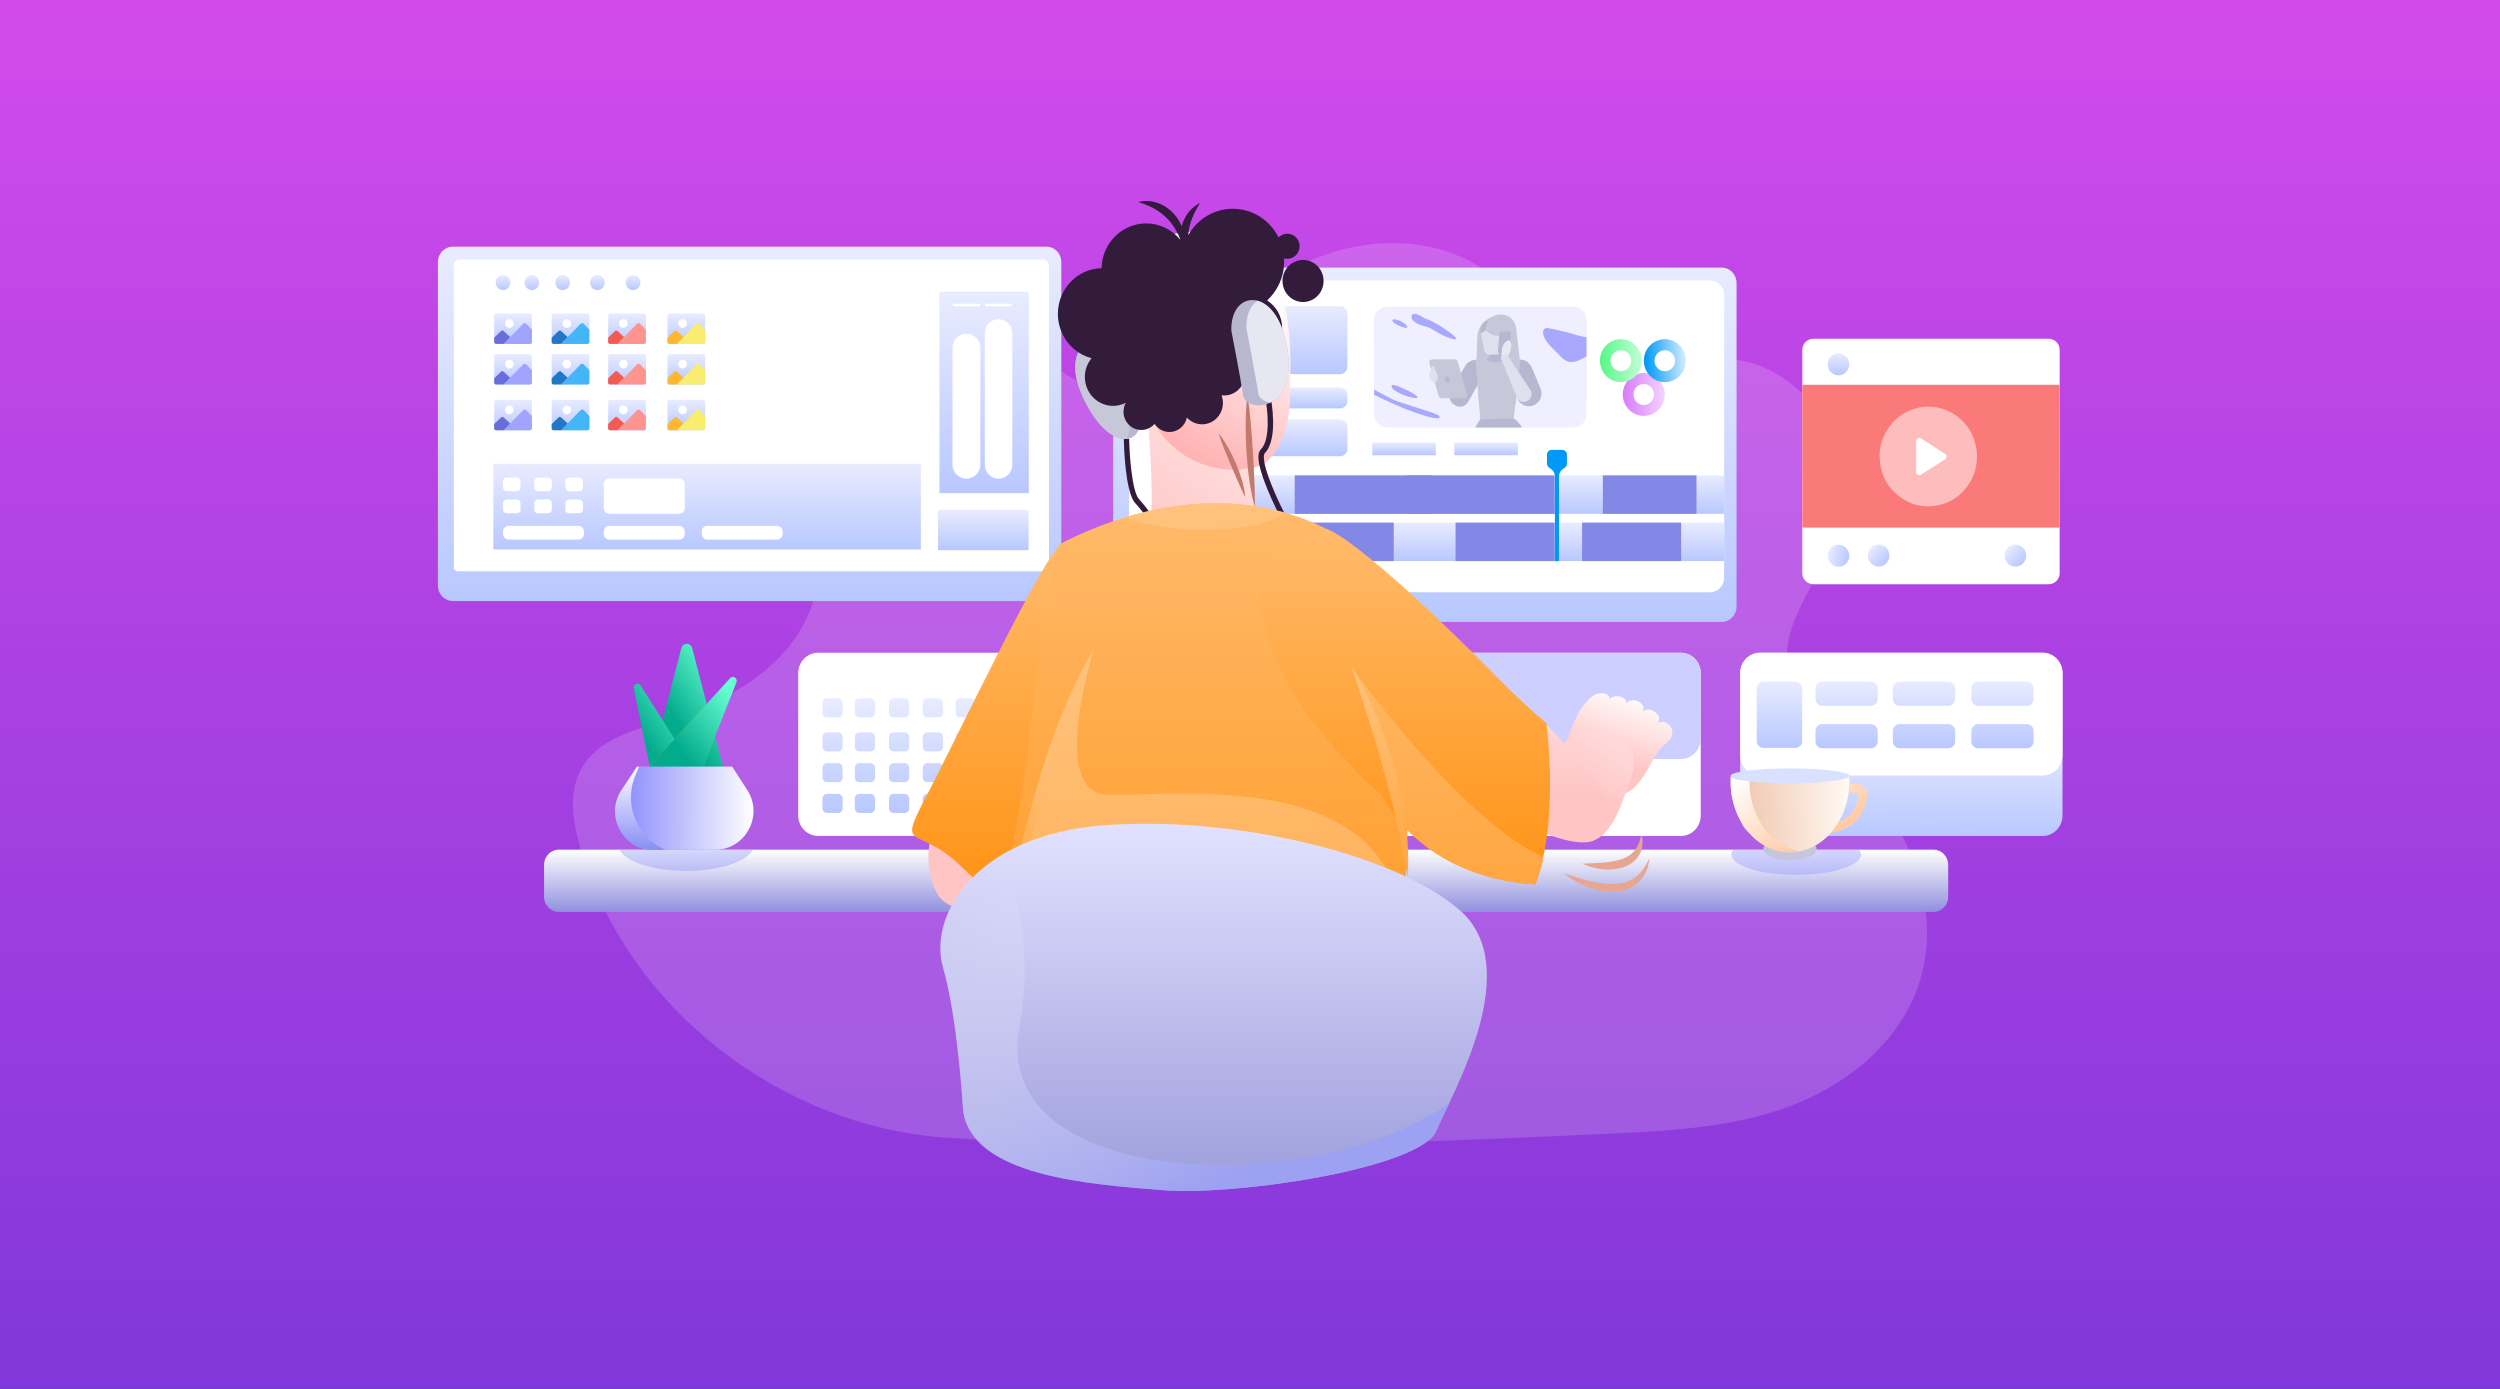<svg width="720" height="400" viewBox="0 0 720 400" fill="none" xmlns="http://www.w3.org/2000/svg">
<rect x="0" y="0" width="720" height="400" fill="#333333" stroke="none"/>
<rect width="720" height="400" fill="url(#paint0_linear_203_167)"/>
<path opacity="0.16" d="M167.24 244.589C165.01 237.142 163.605 228.718 167.184 221.841C171.879 212.84 182.924 210.088 192.504 207.212C209.364 202.155 226.539 192.61 233.196 176.015C239.543 160.207 234.865 141.705 240.2 125.512C247.748 102.623 277.378 90.724 298.163 102.239C304.349 105.667 309.895 110.817 316.842 111.956C328.562 113.878 338.531 103.975 347.259 95.751C358.157 85.477 370.655 76.506 384.908 72.341C399.161 68.176 415.403 69.302 427.624 77.884C437.567 84.85 444.423 96.245 455.49 101.1C470.037 107.482 487.048 100.631 502.529 104.072C522.471 108.489 535.889 132.42 529.56 152.248C525.021 166.47 512.082 179.023 515 193.683C516.686 202.155 523.352 208.476 529.266 214.673C546.269 232.544 560.059 257.694 553.203 281.611C548.305 298.687 533.563 311.377 517.322 317.87C501.08 324.363 483.386 325.565 465.986 326.377C402.295 329.372 335.915 332.119 272.272 327.645C225.337 324.354 181.139 291.011 167.24 244.589Z" fill="#FAFAFA"/>
<path d="M556.801 262.636H160.953C158.606 262.636 156.691 260.69 156.691 258.27V249.065C156.691 246.661 158.591 244.7 160.953 244.7H556.816C559.163 244.7 561.078 246.645 561.078 249.065V258.27C561.063 260.69 559.163 262.636 556.801 262.636Z" fill="url(#paint1_linear_203_167)"/>
<path d="M178.387 244.716C180.163 248.195 188.084 250.837 197.596 250.837C207.108 250.837 215.045 248.211 216.806 244.716H178.387Z" fill="#8187F6" fill-opacity="0.33"/>
<path d="M506.924 240.762H588.255C591.436 240.762 594 238.121 594 234.878V193.882C594 190.624 591.421 187.998 588.255 187.998H506.924C503.743 187.998 501.18 190.64 501.18 193.882V234.878C501.18 238.121 503.743 240.762 506.924 240.762Z" fill="url(#paint2_linear_203_167)"/>
<path d="M588.255 187.982H506.924C503.743 187.982 501.18 190.624 501.18 193.866V217.464C501.18 220.722 503.758 223.348 506.924 223.348H588.255C591.436 223.348 594 220.706 594 217.464V193.866C594 190.624 591.436 187.982 588.255 187.982Z" fill="white"/>
<path d="M517.054 215.392H507.897C506.816 215.392 505.936 214.491 505.936 213.384V198.311C505.936 197.203 506.816 196.302 507.897 196.302H517.054C518.134 196.302 519.015 197.203 519.015 198.311V213.384C519.015 214.507 518.134 215.392 517.054 215.392ZM583.715 215.503H569.71C568.629 215.503 567.749 214.601 567.749 213.494V210.537C567.749 209.429 568.629 208.528 569.71 208.528H583.715C584.796 208.528 585.676 209.429 585.676 210.537V213.494C585.661 214.601 584.796 215.503 583.715 215.503ZM583.715 203.277H569.71C568.629 203.277 567.749 202.375 567.749 201.268V198.311C567.749 197.203 568.629 196.302 569.71 196.302H583.715C584.796 196.302 585.676 197.203 585.676 198.311V201.268C585.661 202.375 584.796 203.277 583.715 203.277ZM538.826 215.503H524.821C523.74 215.503 522.86 214.601 522.86 213.494V210.537C522.86 209.429 523.74 208.528 524.821 208.528H538.826C539.907 208.528 540.787 209.429 540.787 210.537V213.494C540.787 214.601 539.907 215.503 538.826 215.503ZM538.826 203.277H524.821C523.74 203.277 522.86 202.375 522.86 201.268V198.311C522.86 197.203 523.74 196.302 524.821 196.302H538.826C539.907 196.302 540.787 197.203 540.787 198.311V201.268C540.787 202.375 539.907 203.277 538.826 203.277ZM561.109 215.503H547.103C546.022 215.503 545.142 214.601 545.142 213.494V210.537C545.142 209.429 546.022 208.528 547.103 208.528H561.109C562.19 208.528 563.07 209.429 563.07 210.537V213.494C563.07 214.601 562.19 215.503 561.109 215.503ZM561.109 203.277H547.103C546.022 203.277 545.142 202.375 545.142 201.268V198.311C545.142 197.203 546.022 196.302 547.103 196.302H561.109C562.19 196.302 563.07 197.203 563.07 198.311V201.268C563.07 202.375 562.19 203.277 561.109 203.277Z" fill="url(#paint3_linear_203_167)"/>
<path d="M316.961 187.982H235.63C232.449 187.982 229.885 190.624 229.885 193.866V234.862C229.885 238.12 232.464 240.746 235.63 240.746H316.961C320.142 240.746 322.705 238.105 322.705 234.862V193.866C322.705 190.624 320.142 187.982 316.961 187.982Z" fill="white"/>
<path d="M241.374 228.631H238.162C237.452 228.631 236.865 229.232 236.865 229.959V232.79C236.865 233.518 237.452 234.119 238.162 234.119H241.374C242.085 234.119 242.671 233.518 242.671 232.79V229.959C242.656 229.232 242.085 228.631 241.374 228.631ZM250.701 228.631H247.489C246.779 228.631 246.192 229.232 246.192 229.959V232.79C246.192 233.518 246.779 234.119 247.489 234.119H250.701C251.411 234.119 251.998 233.518 251.998 232.79V229.959C251.998 229.232 251.427 228.631 250.701 228.631ZM260.537 228.631H257.325C256.615 228.631 256.028 229.232 256.028 229.959V232.79C256.028 233.518 256.615 234.119 257.325 234.119H260.537C261.248 234.119 261.834 233.518 261.834 232.79V229.959C261.834 229.232 261.248 228.631 260.537 228.631ZM270.266 228.631H267.054C266.343 228.631 265.757 229.232 265.757 229.959V232.79C265.757 233.518 266.343 234.119 267.054 234.119H270.266C270.976 234.119 271.563 233.518 271.563 232.79V229.959C271.563 229.232 270.976 228.631 270.266 228.631ZM279.731 228.631H276.519C275.809 228.631 275.222 229.232 275.222 229.959V232.79C275.222 233.518 275.809 234.119 276.519 234.119H279.731C280.442 234.119 281.028 233.518 281.028 232.79V229.959C281.028 229.232 280.442 228.631 279.731 228.631ZM289.614 228.631H286.402C285.692 228.631 285.105 229.232 285.105 229.959V232.79C285.105 233.518 285.692 234.119 286.402 234.119H289.614C290.324 234.119 290.911 233.518 290.911 232.79V229.959C290.911 229.232 290.324 228.631 289.614 228.631ZM300.778 228.631H297.566C296.856 228.631 296.269 229.232 296.269 229.959V232.79C296.269 233.518 296.856 234.119 297.566 234.119H300.778C301.489 234.119 302.075 233.518 302.075 232.79V229.959C302.075 229.232 301.504 228.631 300.778 228.631ZM311.958 228.631H308.746C308.036 228.631 307.449 229.232 307.449 229.959V232.79C307.449 233.518 308.036 234.119 308.746 234.119H311.958C312.668 234.119 313.255 233.518 313.255 232.79V229.959C313.255 229.232 312.668 228.631 311.958 228.631ZM241.374 219.773H238.162C237.452 219.773 236.865 220.374 236.865 221.102V223.933C236.865 224.661 237.452 225.262 238.162 225.262H241.374C242.085 225.262 242.671 224.661 242.671 223.933V221.102C242.656 220.374 242.085 219.773 241.374 219.773ZM250.701 219.773H247.489C246.779 219.773 246.192 220.374 246.192 221.102V223.933C246.192 224.661 246.779 225.262 247.489 225.262H250.701C251.411 225.262 251.998 224.661 251.998 223.933V221.102C251.998 220.374 251.427 219.773 250.701 219.773ZM260.537 219.773H257.325C256.615 219.773 256.028 220.374 256.028 221.102V223.933C256.028 224.661 256.615 225.262 257.325 225.262H260.537C261.248 225.262 261.834 224.661 261.834 223.933V221.102C261.834 220.374 261.248 219.773 260.537 219.773ZM270.266 219.773H267.054C266.343 219.773 265.757 220.374 265.757 221.102V223.933C265.757 224.661 266.343 225.262 267.054 225.262H270.266C270.976 225.262 271.563 224.661 271.563 223.933V221.102C271.563 220.374 270.976 219.773 270.266 219.773ZM279.731 219.773H276.519C275.809 219.773 275.222 220.374 275.222 221.102V223.933C275.222 224.661 275.809 225.262 276.519 225.262H279.731C280.442 225.262 281.028 224.661 281.028 223.933V221.102C281.028 220.374 280.442 219.773 279.731 219.773ZM289.614 219.773H286.402C285.692 219.773 285.105 220.374 285.105 221.102V223.933C285.105 224.661 285.692 225.262 286.402 225.262H289.614C290.324 225.262 290.911 224.661 290.911 223.933V221.102C290.911 220.374 290.324 219.773 289.614 219.773ZM300.778 219.773H297.566C296.856 219.773 296.269 220.374 296.269 221.102V223.933C296.269 224.661 296.856 225.262 297.566 225.262H300.778C301.489 225.262 302.075 224.661 302.075 223.933V221.102C302.075 220.374 301.504 219.773 300.778 219.773ZM311.958 219.773H308.746C308.036 219.773 307.449 220.374 307.449 221.102V223.933C307.449 224.661 308.036 225.262 308.746 225.262H311.958C312.668 225.262 313.255 224.661 313.255 223.933V221.102C313.255 220.374 312.668 219.773 311.958 219.773ZM241.374 210.916H238.162C237.452 210.916 236.865 211.517 236.865 212.245V215.076C236.865 215.803 237.452 216.404 238.162 216.404H241.374C242.085 216.404 242.671 215.803 242.671 215.076V212.245C242.656 211.517 242.085 210.916 241.374 210.916ZM250.701 210.916H247.489C246.779 210.916 246.192 211.517 246.192 212.245V215.076C246.192 215.803 246.779 216.404 247.489 216.404H250.701C251.411 216.404 251.998 215.803 251.998 215.076V212.245C251.998 211.517 251.427 210.916 250.701 210.916ZM260.537 210.916H257.325C256.615 210.916 256.028 211.517 256.028 212.245V215.076C256.028 215.803 256.615 216.404 257.325 216.404H260.537C261.248 216.404 261.834 215.803 261.834 215.076V212.245C261.834 211.517 261.248 210.916 260.537 210.916ZM270.266 210.916H267.054C266.343 210.916 265.757 211.517 265.757 212.245V215.076C265.757 215.803 266.343 216.404 267.054 216.404H270.266C270.976 216.404 271.563 215.803 271.563 215.076V212.245C271.563 211.517 270.976 210.916 270.266 210.916ZM279.731 210.916H276.519C275.809 210.916 275.222 211.517 275.222 212.245V215.076C275.222 215.803 275.809 216.404 276.519 216.404H279.731C280.442 216.404 281.028 215.803 281.028 215.076V212.245C281.028 211.517 280.442 210.916 279.731 210.916ZM289.614 210.916H286.402C285.692 210.916 285.105 211.517 285.105 212.245V215.076C285.105 215.803 285.692 216.404 286.402 216.404H289.614C290.324 216.404 290.911 215.803 290.911 215.076V212.245C290.911 211.517 290.324 210.916 289.614 210.916ZM300.778 210.916H297.566C296.856 210.916 296.269 211.517 296.269 212.245V215.076C296.269 215.803 296.856 216.404 297.566 216.404H300.778C301.489 216.404 302.075 215.803 302.075 215.076V212.245C302.075 211.517 301.504 210.916 300.778 210.916ZM311.958 210.916H308.746C308.036 210.916 307.449 211.517 307.449 212.245V215.076C307.449 215.803 308.036 216.404 308.746 216.404H311.958C312.668 216.404 313.255 215.803 313.255 215.076V212.245C313.255 211.517 312.668 210.916 311.958 210.916ZM241.374 201.11H238.162C237.452 201.11 236.865 201.711 236.865 202.439V205.27C236.865 205.997 237.452 206.598 238.162 206.598H241.374C242.085 206.598 242.671 205.997 242.671 205.27V202.439C242.656 201.711 242.085 201.11 241.374 201.11ZM250.701 201.11H247.489C246.779 201.11 246.192 201.711 246.192 202.439V205.27C246.192 205.997 246.779 206.598 247.489 206.598H250.701C251.411 206.598 251.998 205.997 251.998 205.27V202.439C251.998 201.711 251.427 201.11 250.701 201.11ZM260.537 201.11H257.325C256.615 201.11 256.028 201.711 256.028 202.439V205.27C256.028 205.997 256.615 206.598 257.325 206.598H260.537C261.248 206.598 261.834 205.997 261.834 205.27V202.439C261.834 201.711 261.248 201.11 260.537 201.11ZM270.266 201.11H267.054C266.343 201.11 265.757 201.711 265.757 202.439V205.27C265.757 205.997 266.343 206.598 267.054 206.598H270.266C270.976 206.598 271.563 205.997 271.563 205.27V202.439C271.563 201.711 270.976 201.11 270.266 201.11ZM279.731 201.11H276.519C275.809 201.11 275.222 201.711 275.222 202.439V205.27C275.222 205.997 275.809 206.598 276.519 206.598H279.731C280.442 206.598 281.028 205.997 281.028 205.27V202.439C281.028 201.711 280.442 201.11 279.731 201.11ZM289.614 201.11H286.402C285.692 201.11 285.105 201.711 285.105 202.439V205.27C285.105 205.997 285.692 206.598 286.402 206.598H289.614C290.324 206.598 290.911 205.997 290.911 205.27V202.439C290.911 201.711 290.324 201.11 289.614 201.11ZM300.778 201.11H297.566C296.856 201.11 296.269 201.711 296.269 202.439V205.27C296.269 205.997 296.856 206.598 297.566 206.598H300.778C301.489 206.598 302.075 205.997 302.075 205.27V202.439C302.075 201.711 301.504 201.11 300.778 201.11ZM311.958 201.11H308.746C308.036 201.11 307.449 201.711 307.449 202.439V205.27C307.449 205.997 308.036 206.598 308.746 206.598H311.958C312.668 206.598 313.255 205.997 313.255 205.27V202.439C313.255 201.711 312.668 201.11 311.958 201.11Z" fill="url(#paint4_linear_203_167)"/>
<path d="M402.74 240.762H484.072C487.253 240.762 489.816 238.121 489.816 234.878V193.882C489.816 190.624 487.237 187.998 484.072 187.998H402.74C399.559 187.998 396.996 190.64 396.996 193.882V234.878C396.996 238.121 399.575 240.762 402.74 240.762Z" fill="white"/>
<path d="M484.072 187.982H402.74C399.559 187.982 396.996 190.624 396.996 193.866V212.719C396.996 215.977 399.575 218.603 402.74 218.603H484.072C487.253 218.603 489.816 215.962 489.816 212.719V193.866C489.831 190.624 487.253 187.982 484.072 187.982Z" fill="#CCCFFF"/>
<path d="M196.222 186.654L187.312 220.865H208.251L199.342 186.654C198.925 185.009 196.655 185.009 196.222 186.654Z" fill="url(#paint5_linear_203_167)"/>
<path d="M182.525 198.279L189.536 232.395L203.047 226.685L184.517 197.441C183.853 196.397 182.278 197.061 182.525 198.279Z" fill="url(#paint6_linear_203_167)"/>
<path d="M205.966 212.039L203.526 202.692L187.467 220.295L187.312 220.849H202.492L205.966 212.039Z" fill="#A4B32D"/>
<path d="M210.274 195.305L187.019 220.77L199.357 228.82L212.096 196.492C212.544 195.337 211.108 194.404 210.274 195.305Z" fill="url(#paint7_linear_203_167)"/>
<path d="M210.861 220.786H183.468L179.067 227.397C178.959 227.555 178.851 227.729 178.743 227.903C174.249 235.258 179.654 244.811 188.131 244.779L206.09 244.716C214.459 244.684 219.802 235.305 215.478 227.966C215.37 227.792 215.262 227.618 215.154 227.444L210.861 220.786Z" fill="url(#paint8_linear_203_167)"/>
<path d="M182.696 224.075C182.788 223.791 182.896 223.522 183.02 223.253L184.008 220.801H183.468L179.067 227.413C178.959 227.571 178.851 227.745 178.743 227.919C174.249 235.273 179.654 244.827 188.131 244.795L191.683 244.779C184.24 241.537 179.576 232.79 182.696 224.075Z" fill="url(#paint9_linear_203_167)"/>
<path d="M498.631 246.123C498.631 249.35 506.985 251.96 517.3 251.96C527.615 251.96 535.969 249.35 535.969 246.123C535.969 245.633 535.784 245.174 535.428 244.716H499.187C498.816 245.159 498.631 245.633 498.631 246.123Z" fill="#8F94FF" fill-opacity="0.38"/>
<path d="M515.509 225.578C524.95 225.578 532.603 224.622 532.603 223.443C532.603 222.263 524.95 221.308 515.509 221.308C506.068 221.308 498.415 222.263 498.415 223.443C498.415 224.622 506.068 225.578 515.509 225.578Z" fill="#D8E1FF"/>
<path d="M515.508 247.737C519.747 247.737 523.183 246.299 523.183 244.526C523.183 242.753 519.747 241.315 515.508 241.315C511.27 241.315 507.834 242.753 507.834 244.526C507.834 246.299 511.27 247.737 515.508 247.737Z" fill="#C5C6D9"/>
<path d="M515.509 225.578C506.506 225.578 499.125 224.708 498.461 223.601C498.43 224.107 498.415 224.629 498.415 225.135C498.415 236.365 506.074 245.459 515.509 245.459C524.944 245.459 532.603 236.365 532.603 225.135C532.603 224.613 532.587 224.107 532.557 223.601C531.893 224.708 524.511 225.578 515.509 225.578Z" fill="url(#paint10_linear_203_167)"/>
<path d="M503.851 225.135C503.851 225.088 503.851 225.04 503.851 224.993C500.793 224.645 498.786 224.139 498.461 223.601C498.43 224.107 498.415 224.629 498.415 225.135C498.415 236.365 506.074 245.459 515.509 245.459C516.435 245.459 517.347 245.364 518.227 245.206C510.074 243.656 503.851 235.258 503.851 225.135ZM536.988 226.812C536.417 226.147 535.583 225.768 534.718 225.768H532.587C532.572 226.622 532.495 227.46 532.387 228.267H534.718C534.95 228.267 535.089 228.393 535.151 228.472C535.213 228.551 535.321 228.71 535.29 228.947C534.981 231.525 533.776 234.957 529.839 236.57C529.746 236.602 529.654 236.649 529.576 236.681C528.881 237.867 528.094 238.974 527.214 239.955C528.264 239.765 529.453 239.433 530.765 238.895C536.077 236.713 537.405 231.92 537.73 229.247C537.822 228.362 537.56 227.476 536.988 226.812Z" fill="url(#paint11_linear_203_167)"/>
<path d="M589.987 97.56H522.258C520.493 97.56 519.062 98.991 519.062 100.755V165.064C519.062 166.829 520.493 168.259 522.258 168.259H589.987C591.752 168.259 593.183 166.829 593.183 165.064V100.755C593.183 98.991 591.752 97.56 589.987 97.56Z" fill="white"/>
<path d="M593.183 110.814H519.062V151.953H593.183V110.814Z" fill="#FA7A7A"/>
<path d="M529.471 108.094C531.185 108.094 532.575 106.67 532.575 104.915C532.575 103.159 531.185 101.735 529.471 101.735C527.757 101.735 526.367 103.159 526.367 104.915C526.367 106.67 527.757 108.094 529.471 108.094Z" fill="url(#paint12_linear_203_167)"/>
<path d="M532.515 160.786C532.909 159.078 531.876 157.365 530.208 156.962C528.54 156.558 526.868 157.616 526.474 159.325C526.08 161.034 527.113 162.746 528.781 163.15C530.45 163.553 532.121 162.495 532.515 160.786Z" fill="url(#paint13_linear_203_167)"/>
<path d="M543.237 162.251C544.45 161.009 544.45 158.996 543.237 157.755C542.025 156.514 540.06 156.514 538.848 157.755C537.636 158.997 537.636 161.01 538.848 162.251C540.06 163.492 542.025 163.492 543.237 162.251Z" fill="url(#paint14_linear_203_167)"/>
<path d="M582.629 162.252C583.841 161.01 583.841 158.997 582.629 157.756C581.417 156.514 579.452 156.514 578.24 157.756C577.028 158.997 577.028 161.01 578.24 162.252C579.452 163.493 581.417 163.493 582.629 162.252Z" fill="url(#paint15_linear_203_167)"/>
<path opacity="0.5" d="M569.371 130.632C569.371 131.186 569.371 131.755 569.371 132.309C569.356 132.388 569.325 132.467 569.325 132.546C569.186 134.555 568.677 136.453 567.719 138.208C565.14 142.906 561.203 145.468 555.937 145.8C553.42 145.958 551.011 145.405 548.803 144.139C544.186 141.514 541.684 137.465 541.36 132.071C541.206 129.477 541.762 127.01 542.982 124.733C545.159 120.684 548.479 118.216 552.911 117.33C553.451 117.22 553.991 117.172 554.532 117.109C555.072 117.109 555.628 117.109 556.169 117.109C556.246 117.125 556.308 117.156 556.385 117.156C558.099 117.267 559.736 117.694 561.28 118.453C565.588 120.62 568.229 124.116 569.155 128.956C569.263 129.525 569.31 130.078 569.371 130.632Z" fill="white"/>
<path d="M551.861 131.47C551.861 130.015 551.861 128.56 551.861 127.105C551.861 126.599 552.093 126.267 552.51 126.14C552.819 126.045 553.081 126.156 553.328 126.33C554.919 127.342 556.509 128.37 558.1 129.383C558.764 129.81 559.412 130.221 560.076 130.648C560.802 131.122 560.802 131.866 560.076 132.34C557.837 133.78 555.598 135.203 553.359 136.642C553.035 136.848 552.695 136.974 552.325 136.753C551.954 136.547 551.861 136.199 551.861 135.788C551.861 134.333 551.861 132.91 551.861 131.47Z" fill="white"/>
<path d="M324.914 179.125H495.807C498.2 179.125 500.13 177.148 500.13 174.697V81.49C500.13 79.039 498.2 77.062 495.807 77.062H324.914C322.52 77.062 320.59 79.039 320.59 81.49V174.697C320.59 177.148 322.52 179.125 324.914 179.125Z" fill="url(#paint16_linear_203_167)"/>
<path d="M329.222 170.568H492.502C494.741 170.568 496.563 168.702 496.563 166.409V84.939C496.563 82.645 494.741 80.779 492.502 80.779H329.222C326.983 80.779 325.161 82.645 325.161 84.939V166.409C325.161 168.702 326.983 170.568 329.222 170.568Z" fill="white"/>
<path d="M496.563 150.513H334.426V161.585H496.563V150.513Z" fill="url(#paint17_linear_203_167)"/>
<path d="M484.163 150.513H455.643V161.585H484.163V150.513Z" fill="#8388E7"/>
<path d="M447.721 150.513H419.2V161.585H447.721V150.513Z" fill="#8388E7"/>
<path d="M401.397 150.513H372.876V161.585H401.397V150.513Z" fill="#8388E7"/>
<path d="M496.563 136.911H334.426V147.983H496.563V136.911Z" fill="url(#paint18_linear_203_167)"/>
<path d="M488.595 136.911H461.618V147.983H488.595V136.911Z" fill="#8388E7"/>
<path d="M447.722 136.911H405.211V147.983H447.722V136.911Z" fill="#8388E7"/>
<path d="M412.515 136.911H372.876V147.983H412.515V136.911Z" fill="#8388E7"/>
<path d="M449.898 129.557H446.887C446.131 129.557 445.528 130.173 445.528 130.948V133.526C445.528 133.985 445.745 134.412 446.115 134.665C446.115 134.665 446.409 134.871 446.733 135.108C447.412 135.583 447.814 136.373 447.814 137.212V161.601H448.987V137.212C448.987 136.373 449.389 135.583 450.068 135.108C450.408 134.871 450.686 134.665 450.686 134.665C451.056 134.412 451.273 133.985 451.273 133.526V130.948C451.257 130.173 450.64 129.557 449.898 129.557Z" fill="#0099F9"/>
<path d="M399.529 123.135H453.127C455.212 123.135 456.911 121.395 456.911 119.26V92.246C456.911 90.11 455.212 88.371 453.127 88.371H399.529C397.445 88.371 395.746 90.11 395.746 92.246V119.26C395.746 121.395 397.429 123.135 399.529 123.135Z" fill="#EFEFFF"/>
<path d="M453.127 88.355H399.529C397.445 88.355 395.746 90.095 395.746 92.23V99.98L456.911 114.974V92.23C456.911 90.095 455.212 88.355 453.127 88.355Z" fill="#EFEFFF"/>
<path d="M456.911 97.149C455.891 96.959 454.857 96.769 454.008 96.5C450.425 95.314 445.762 94.476 445.762 94.476C443.878 94.286 443.615 96.959 447.198 100.359C450.549 103.539 451.244 106.085 456.911 102.621V97.149ZM410.076 91.55C414.014 92.831 422.352 98.715 418.322 97.607C414.292 96.5 412.948 94.729 411.203 94.239C409.458 93.748 406.154 92.831 406.54 91.059C406.941 89.272 410.076 91.55 410.076 91.55Z" fill="#A8A8FF"/>
<path d="M404.147 111.905C407.313 113.218 409.675 114.974 407.267 114.626C404.858 114.278 400.781 112.443 400.766 111.304C400.766 110.15 403.344 111.573 404.147 111.905Z" fill="#A8A8FF"/>
<path d="M402.911 92.277C404.795 92.989 406.108 94.697 404.702 94.412C403.297 94.144 400.966 92.942 400.996 92.277C401.027 91.597 402.911 92.277 402.911 92.277Z" fill="#A8A8FF"/>
<path d="M402.51 115.606C400.718 114.99 398.526 113.629 395.746 112.206V113.693C398.973 115.29 402.556 116.935 405.104 117.916C407.389 118.786 414.122 121.3 414.631 120.193C415.033 119.292 410.03 118.169 402.51 115.606Z" fill="#A8A8FF"/>
<path d="M432.157 95.188L431.2 90.727C426.814 92.024 425.517 94.428 425.409 97.766L425.239 103.633C425.425 103.633 425.594 103.633 425.78 103.665C425.872 103.633 425.98 103.618 426.089 103.618H427.725C427.787 103.618 427.849 103.618 427.911 103.602C428.76 104.06 429.717 104.329 430.752 104.329C431.308 104.329 431.864 104.25 432.373 104.108L432.157 95.188Z" fill="#C7C7DA"/>
<path d="M441.762 116.714C439.924 117.52 437.793 116.65 437.006 114.768L434.473 108.726C433.686 106.844 434.535 104.662 436.373 103.855C438.21 103.048 440.341 103.918 441.129 105.8L443.661 111.842C444.449 113.74 443.599 115.907 441.762 116.714ZM419.078 116.761L418.846 116.619C417.518 115.844 417.071 114.104 417.827 112.744L422.043 105.263C422.799 103.902 425.193 103.127 426.737 103.934C428.482 104.835 427.833 106.876 427.061 108.236L422.846 115.717C422.089 117.077 420.391 117.536 419.078 116.761Z" fill="#B7B7CF"/>
<path d="M431.17 120.778C433.872 120.794 436.158 118.738 436.482 115.986L437.764 104.772C437.841 104.14 437.347 103.57 436.729 103.57H434.104C433.27 103.57 432.606 102.874 432.606 102.036V100.881C432.606 99.838 431.772 98.983 430.753 98.983C429.734 98.983 428.9 99.838 428.9 100.881V102.431C428.9 103.08 428.39 103.602 427.757 103.602H426.121C425.503 103.602 425.024 104.14 425.07 104.756L425.966 115.796C426.151 118.596 428.421 120.763 431.17 120.778Z" fill="#B7B7CF"/>
<path d="M434.089 103.57C433.95 103.57 433.826 103.554 433.687 103.523C432.822 104.013 431.819 104.298 430.738 104.298C429.719 104.298 428.746 104.029 427.896 103.57C427.835 103.586 427.773 103.586 427.711 103.586H424.932L426.321 120.731L435.911 120.81L437.887 103.57H434.089Z" fill="#C7C7DA"/>
<path d="M424.854 123.135H438.397C436.976 120.937 435.942 120.557 435.942 120.557L426.321 120.747C425.766 121.522 425.287 122.328 424.854 123.135Z" fill="#B7B7CF"/>
<path d="M426.66 96.722L427.448 100.802C427.618 101.672 428.405 102.289 429.27 102.21L431.246 102.052C433.022 101.909 434.443 100.502 434.644 98.683L434.875 96.516C435.061 94.808 434.103 93.179 432.544 92.562L431.787 92.261C430.258 91.645 428.513 92.135 427.494 93.463L427.355 93.653C426.707 94.523 426.444 95.646 426.66 96.722Z" fill="#DFDFED"/>
<path d="M426.367 96.01C426.367 96.01 429.379 95.077 428.545 92.293C427.51 92.388 426.059 93.701 426.367 96.01Z" fill="#B7B7CF"/>
<path d="M437.068 103.633C437.284 103.586 437.5 103.57 437.701 103.554L436.666 94.492C436.419 92.261 434.566 90.569 432.373 90.569H432.173C429.795 90.569 427.864 92.53 427.849 94.966C427.849 94.966 429.208 97.149 432.651 96.69C433.516 99.189 433.068 103.365 433.146 103.776C433.331 103.697 433.516 103.602 433.686 103.507C433.81 103.539 433.948 103.554 434.087 103.554H436.713C436.836 103.57 436.96 103.602 437.068 103.633ZM421.549 114.705H415.218C414.801 114.705 414.43 114.42 414.307 114.009L411.666 104.693C411.496 104.076 411.944 103.459 412.577 103.459H418.908C419.325 103.459 419.696 103.744 419.819 104.155L422.46 113.471C422.63 114.088 422.166 114.705 421.549 114.705Z" fill="#C7C7DA"/>
<path d="M417.426 108.979C417.642 109.438 417.55 109.944 417.21 110.102C416.87 110.276 416.422 110.039 416.206 109.58C415.99 109.122 416.083 108.616 416.422 108.457C416.762 108.299 417.21 108.521 417.426 108.979Z" fill="#B7B7CF"/>
<path d="M412.779 110.229L411.96 109.248C411.59 108.805 411.482 108.189 411.667 107.635L412.346 105.642C412.439 105.357 412.825 105.342 412.949 105.61L413.937 107.793C414.168 108.283 414.138 108.869 413.875 109.343L413.427 110.166C413.288 110.403 412.964 110.435 412.779 110.229Z" fill="#DFDFED"/>
<path d="M431.788 96.152L431.417 101.166C431.386 101.593 431.726 101.957 432.143 101.957L433.533 101.925C433.733 101.925 433.934 101.83 434.073 101.672L434.413 101.245C434.505 101.134 434.552 101.008 434.567 100.866L435.169 96.279C435.231 95.836 434.891 95.441 434.459 95.456L432.498 95.488C432.127 95.472 431.818 95.773 431.788 96.152Z" fill="#B7B7CF"/>
<path d="M432.56 100.549L432.344 102.89C432.328 103.017 432.359 103.143 432.406 103.27C432.622 103.76 433.255 103.871 433.61 103.475C434.073 102.969 434.444 102.368 434.706 101.72L434.954 101.103C434.954 101.103 435.525 99.426 435.092 98.541C434.66 97.655 434.151 97.971 433.626 98.477C433.533 98.556 433.456 98.651 433.378 98.73C432.915 99.237 432.637 99.869 432.56 100.549Z" fill="#E8E8F1"/>
<path d="M439.894 115.48C438.736 116.113 437.347 115.67 436.868 114.515L432.39 103.459C432.189 102.985 432.421 102.416 432.899 102.147C433.378 101.878 433.965 102.004 434.243 102.447L440.775 112.364C441.454 113.408 441.053 114.847 439.894 115.48Z" fill="#DFDFED"/>
<path d="M385.924 88.181H360.691C359.514 88.181 358.561 89.135 358.561 90.311V105.615C358.561 106.792 359.514 107.746 360.691 107.746H385.924C387.1 107.746 388.054 106.792 388.054 105.615V90.311C388.054 89.135 387.1 88.181 385.924 88.181Z" fill="url(#paint19_linear_203_167)"/>
<path d="M385.924 111.652H360.691C359.514 111.652 358.561 112.606 358.561 113.783V115.485C358.561 116.661 359.514 117.615 360.691 117.615H385.924C387.1 117.615 388.054 116.661 388.054 115.485V113.783C388.054 112.606 387.1 111.652 385.924 111.652Z" fill="url(#paint20_linear_203_167)"/>
<path d="M437.127 127.453H418.829V131.107H437.127V127.453Z" fill="url(#paint21_linear_203_167)"/>
<path d="M385.924 120.794H360.691C359.514 120.794 358.561 121.748 358.561 122.925V129.261C358.561 130.437 359.514 131.391 360.691 131.391H385.924C387.1 131.391 388.054 130.437 388.054 129.261V122.925C388.054 121.748 387.1 120.794 385.924 120.794Z" fill="url(#paint22_linear_203_167)"/>
<path d="M413.518 127.453H395.22V131.107H413.518V127.453Z" fill="url(#paint23_linear_203_167)"/>
<path d="M473.401 119.782C470.081 119.782 467.363 117.014 467.363 113.598C467.363 110.181 470.066 107.414 473.401 107.414C476.721 107.414 479.439 110.181 479.439 113.598C479.439 117.014 476.736 119.782 473.401 119.782ZM473.401 110.593C471.78 110.593 470.452 111.937 470.452 113.614C470.452 115.29 471.764 116.635 473.401 116.635C475.038 116.635 476.35 115.29 476.35 113.614C476.35 111.937 475.022 110.593 473.401 110.593Z" fill="url(#paint24_linear_203_167)"/>
<path d="M479.469 110.055C476.149 110.055 473.432 107.287 473.432 103.871C473.432 100.454 476.134 97.686 479.469 97.686C482.805 97.686 485.507 100.454 485.507 103.871C485.507 107.287 482.789 110.055 479.469 110.055ZM479.469 100.866C477.848 100.866 476.52 102.21 476.52 103.887C476.52 105.563 477.833 106.907 479.469 106.907C481.106 106.907 482.419 105.563 482.419 103.887C482.419 102.21 481.091 100.866 479.469 100.866Z" fill="url(#paint25_linear_203_167)"/>
<path d="M466.823 110.055C463.503 110.055 460.785 107.287 460.785 103.871C460.785 100.454 463.487 97.686 466.823 97.686C470.143 97.686 472.861 100.454 472.861 103.871C472.861 107.287 470.158 110.055 466.823 110.055ZM466.823 100.866C465.201 100.866 463.873 102.21 463.873 103.887C463.873 105.563 465.186 106.907 466.823 106.907C468.46 106.907 469.772 105.563 469.772 103.887C469.772 102.21 468.444 100.866 466.823 100.866Z" fill="url(#paint26_linear_203_167)"/>
<path d="M130.441 173.099H301.334C303.727 173.099 305.658 171.122 305.658 168.671V75.465C305.658 73.013 303.727 71.036 301.334 71.036H130.441C128.047 71.036 126.117 73.013 126.117 75.465V168.671C126.117 171.122 128.063 173.099 130.441 173.099Z" fill="url(#paint27_linear_203_167)"/>
<path d="M131.846 164.542H300.963C301.596 164.542 302.106 164.021 302.106 163.372V76.508C302.106 75.543 301.334 74.753 300.392 74.753H132.263C131.398 74.753 130.703 75.464 130.703 76.35V163.372C130.703 164.021 131.213 164.542 131.846 164.542Z" fill="white"/>
<path d="M296.239 146.86H270.142V158.453H296.239V146.86Z" fill="url(#paint28_linear_203_167)"/>
<path d="M265.201 133.574H142.084V158.248H265.201V133.574Z" fill="url(#paint29_linear_203_167)"/>
<path d="M166.582 151.446H146.461C145.579 151.446 144.863 152.162 144.863 153.044V153.803C144.863 154.685 145.579 155.401 146.461 155.401H166.582C167.465 155.401 168.18 154.685 168.18 153.803V153.044C168.18 152.162 167.465 151.446 166.582 151.446Z" fill="white"/>
<path d="M148.848 143.855H145.928C145.34 143.855 144.863 144.331 144.863 144.92V146.744C144.863 147.332 145.34 147.809 145.928 147.809H148.848C149.436 147.809 149.913 147.332 149.913 146.744V144.92C149.913 144.331 149.436 143.855 148.848 143.855Z" fill="white"/>
<path d="M157.85 143.855H154.931C154.343 143.855 153.866 144.331 153.866 144.92V146.744C153.866 147.332 154.343 147.809 154.931 147.809H157.85C158.438 147.809 158.915 147.332 158.915 146.744V144.92C158.915 144.331 158.438 143.855 157.85 143.855Z" fill="white"/>
<path d="M166.806 143.855H163.887C163.299 143.855 162.822 144.331 162.822 144.92V146.744C162.822 147.332 163.299 147.809 163.887 147.809H166.806C167.394 147.809 167.871 147.332 167.871 146.744V144.92C167.871 144.331 167.394 143.855 166.806 143.855Z" fill="white"/>
<path d="M148.848 137.528H145.928C145.34 137.528 144.863 138.005 144.863 138.593V140.417C144.863 141.005 145.34 141.482 145.928 141.482H148.848C149.436 141.482 149.913 141.005 149.913 140.417V138.593C149.913 138.005 149.436 137.528 148.848 137.528Z" fill="white"/>
<path d="M157.85 137.528H154.931C154.343 137.528 153.866 138.005 153.866 138.593V140.417C153.866 141.005 154.343 141.482 154.931 141.482H157.85C158.438 141.482 158.915 141.005 158.915 140.417V138.593C158.915 138.005 158.438 137.528 157.85 137.528Z" fill="white"/>
<path d="M166.806 137.528H163.887C163.299 137.528 162.822 138.005 162.822 138.593V140.417C162.822 141.005 163.299 141.482 163.887 141.482H166.806C167.394 141.482 167.871 141.005 167.871 140.417V138.593C167.871 138.005 167.394 137.528 166.806 137.528Z" fill="white"/>
<path d="M195.613 151.446H175.491C174.609 151.446 173.894 152.162 173.894 153.044V153.803C173.894 154.685 174.609 155.401 175.491 155.401H195.613C196.495 155.401 197.21 154.685 197.21 153.803V153.044C197.21 152.162 196.495 151.446 195.613 151.446Z" fill="white"/>
<path d="M195.613 137.797H175.491C174.609 137.797 173.894 138.512 173.894 139.395V146.353C173.894 147.236 174.609 147.951 175.491 147.951H195.613C196.495 147.951 197.21 147.236 197.21 146.353V139.395C197.21 138.512 196.495 137.797 195.613 137.797Z" fill="white"/>
<path d="M223.809 151.446H203.688C202.805 151.446 202.09 152.162 202.09 153.044V153.803C202.09 154.685 202.805 155.401 203.688 155.401H223.809C224.691 155.401 225.407 154.685 225.407 153.803V153.044C225.407 152.162 224.691 151.446 223.809 151.446Z" fill="white"/>
<path d="M296.3 84.021H270.559V142.02H296.3V84.021Z" fill="url(#paint30_linear_203_167)"/>
<path d="M282.34 133.837V100.112C282.34 97.899 280.546 96.105 278.333 96.105C276.12 96.105 274.326 97.899 274.326 100.112V133.837C274.326 136.05 276.12 137.844 278.333 137.844C280.546 137.844 282.34 136.05 282.34 133.837Z" fill="white"/>
<path d="M291.544 133.884V95.906C291.544 93.718 289.771 91.945 287.583 91.945C285.396 91.945 283.623 93.718 283.623 95.906V133.884C283.623 136.071 285.396 137.844 287.583 137.844C289.771 137.844 291.544 136.071 291.544 133.884Z" fill="white"/>
<path d="M281.977 87.469H274.659C274.458 87.469 274.295 87.632 274.295 87.833C274.295 88.034 274.458 88.197 274.659 88.197H281.977C282.178 88.197 282.341 88.034 282.341 87.833C282.341 87.632 282.178 87.469 281.977 87.469Z" fill="white"/>
<path d="M291.057 87.469H283.986C283.785 87.469 283.623 87.632 283.623 87.833C283.623 88.034 283.785 88.197 283.986 88.197H291.057C291.258 88.197 291.421 88.034 291.421 87.833C291.421 87.632 291.258 87.469 291.057 87.469Z" fill="white"/>
<path d="M144.863 83.547C146.031 83.547 146.979 82.576 146.979 81.38C146.979 80.183 146.031 79.213 144.863 79.213C143.695 79.213 142.748 80.183 142.748 81.38C142.748 82.576 143.695 83.547 144.863 83.547Z" fill="url(#paint31_linear_203_167)"/>
<path d="M153.201 83.547C154.37 83.547 155.317 82.576 155.317 81.38C155.317 80.183 154.37 79.213 153.201 79.213C152.033 79.213 151.086 80.183 151.086 81.38C151.086 82.576 152.033 83.547 153.201 83.547Z" fill="url(#paint32_linear_203_167)"/>
<path d="M162.05 83.547C163.218 83.547 164.166 82.576 164.166 81.38C164.166 80.183 163.218 79.213 162.05 79.213C160.882 79.213 159.935 80.183 159.935 81.38C159.935 82.576 160.882 83.547 162.05 83.547Z" fill="url(#paint33_linear_203_167)"/>
<path d="M172.041 83.547C173.209 83.547 174.156 82.576 174.156 81.38C174.156 80.183 173.209 79.213 172.041 79.213C170.872 79.213 169.925 80.183 169.925 81.38C169.925 82.576 170.872 83.547 172.041 83.547Z" fill="url(#paint34_linear_203_167)"/>
<path d="M182.325 83.547C183.493 83.547 184.44 82.576 184.44 81.38C184.44 80.183 183.493 79.213 182.325 79.213C181.157 79.213 180.209 80.183 180.209 81.38C180.209 82.576 181.157 83.547 182.325 83.547Z" fill="url(#paint35_linear_203_167)"/>
<path d="M152.631 110.735H142.887C142.578 110.735 142.331 110.482 142.331 110.166V102.542C142.331 102.226 142.578 101.973 142.887 101.973H152.631C152.939 101.973 153.187 102.226 153.187 102.542V110.166C153.202 110.482 152.939 110.735 152.631 110.735Z" fill="url(#paint36_linear_203_167)"/>
<path d="M145.018 110.735H152.662C152.955 110.735 153.187 110.498 153.187 110.197V106.686L151.581 104.978C151.334 104.709 150.917 104.709 150.654 104.962L145.018 110.735Z" fill="#A0A4FE"/>
<path d="M144.292 107.05L142.331 108.964V110.197C142.331 110.498 142.563 110.735 142.856 110.735H145.018L146.917 108.79L145.049 107.034C144.848 106.844 144.508 106.844 144.292 107.05Z" fill="#676DDB"/>
<path d="M147.561 105.765C148.043 105.271 148.043 104.47 147.561 103.976C147.079 103.481 146.296 103.481 145.814 103.976C145.332 104.47 145.332 105.271 145.814 105.765C146.296 106.259 147.079 106.259 147.561 105.765Z" fill="white"/>
<path d="M152.631 123.91H142.887C142.578 123.91 142.331 123.657 142.331 123.341V115.717C142.331 115.401 142.578 115.148 142.887 115.148H152.631C152.939 115.148 153.187 115.401 153.187 115.717V123.341C153.202 123.657 152.939 123.91 152.631 123.91Z" fill="url(#paint37_linear_203_167)"/>
<path d="M145.018 123.91H152.662C152.955 123.91 153.187 123.673 153.187 123.372V119.861L151.581 118.153C151.334 117.884 150.917 117.884 150.654 118.153L145.018 123.91Z" fill="#A0A4FE"/>
<path d="M144.292 120.225L142.331 122.139V123.372C142.331 123.673 142.563 123.91 142.856 123.91H145.018L146.917 121.965L145.049 120.209C144.848 120.003 144.508 120.019 144.292 120.225Z" fill="#676DDB"/>
<path d="M147.562 118.939C148.045 118.445 148.045 117.644 147.562 117.15C147.08 116.656 146.298 116.656 145.815 117.15C145.333 117.644 145.333 118.445 145.815 118.939C146.298 119.434 147.08 119.434 147.562 118.939Z" fill="white"/>
<path d="M169.184 110.735H159.441C159.132 110.735 158.885 110.482 158.885 110.166V102.542C158.885 102.226 159.132 101.973 159.441 101.973H169.184C169.493 101.973 169.74 102.226 169.74 102.542V110.166C169.756 110.482 169.493 110.735 169.184 110.735Z" fill="url(#paint38_linear_203_167)"/>
<path d="M161.571 110.735H169.215C169.508 110.735 169.74 110.498 169.74 110.197V106.686L168.134 104.978C167.887 104.709 167.47 104.709 167.208 104.962L161.571 110.735Z" fill="#43B6F7"/>
<path d="M160.846 107.05L158.885 108.964V110.197C158.885 110.498 159.116 110.735 159.41 110.735H161.572L163.471 108.79L161.602 107.034C161.402 106.844 161.062 106.844 160.846 107.05Z" fill="#2077C7"/>
<path d="M164.114 105.765C164.597 105.271 164.597 104.47 164.114 103.975C163.632 103.481 162.85 103.481 162.367 103.976C161.885 104.47 161.885 105.271 162.367 105.765C162.85 106.259 163.632 106.259 164.114 105.765Z" fill="white"/>
<path d="M169.184 123.91H159.441C159.132 123.91 158.885 123.657 158.885 123.341V115.717C158.885 115.401 159.132 115.148 159.441 115.148H169.184C169.493 115.148 169.74 115.401 169.74 115.717V123.341C169.756 123.657 169.493 123.91 169.184 123.91Z" fill="url(#paint39_linear_203_167)"/>
<path d="M161.571 123.91H169.215C169.508 123.91 169.74 123.673 169.74 123.372V119.861L168.134 118.153C167.887 117.884 167.47 117.884 167.208 118.153L161.571 123.91Z" fill="#43B6F7"/>
<path d="M160.846 120.225L158.885 122.139V123.372C158.885 123.673 159.116 123.91 159.41 123.91H161.572L163.471 121.965L161.602 120.209C161.402 120.003 161.062 120.019 160.846 120.225Z" fill="#2077C7"/>
<path d="M164.115 118.939C164.598 118.445 164.598 117.644 164.115 117.15C163.633 116.656 162.851 116.656 162.368 117.15C161.886 117.644 161.886 118.445 162.368 118.939C162.851 119.434 163.633 119.434 164.115 118.939Z" fill="white"/>
<path d="M185.459 110.735H175.716C175.407 110.735 175.16 110.482 175.16 110.166V102.542C175.16 102.226 175.407 101.973 175.716 101.973H185.459C185.768 101.973 186.015 102.226 186.015 102.542V110.166C186.015 110.482 185.768 110.735 185.459 110.735Z" fill="url(#paint40_linear_203_167)"/>
<path d="M177.831 110.735H185.475C185.768 110.735 186 110.498 186 110.197V106.686L184.394 104.978C184.147 104.709 183.73 104.709 183.467 104.962L177.831 110.735Z" fill="#FF948E"/>
<path d="M177.105 107.05L175.144 108.964V110.197C175.144 110.498 175.376 110.735 175.669 110.735H177.831L179.73 108.79L177.862 107.034C177.661 106.844 177.321 106.844 177.105 107.05Z" fill="#F25B52"/>
<path d="M180.741 105.049C180.85 104.359 180.392 103.71 179.719 103.598C179.045 103.486 178.411 103.955 178.302 104.645C178.193 105.335 178.65 105.984 179.324 106.096C179.997 106.208 180.632 105.739 180.741 105.049Z" fill="white"/>
<path d="M185.459 123.91H175.716C175.407 123.91 175.16 123.657 175.16 123.341V115.717C175.16 115.401 175.407 115.148 175.716 115.148H185.459C185.768 115.148 186.015 115.401 186.015 115.717V123.341C186.015 123.657 185.768 123.91 185.459 123.91Z" fill="url(#paint41_linear_203_167)"/>
<path d="M177.831 123.91H185.475C185.768 123.91 186 123.673 186 123.372V119.861L184.394 118.153C184.147 117.884 183.73 117.884 183.467 118.153L177.831 123.91Z" fill="#FF948E"/>
<path d="M177.105 120.225L175.144 122.139V123.372C175.144 123.673 175.376 123.91 175.669 123.91H177.831L179.73 121.965L177.862 120.209C177.661 120.003 177.321 120.019 177.105 120.225Z" fill="#F25B52"/>
<path d="M180.743 118.222C180.852 117.532 180.395 116.883 179.721 116.771C179.048 116.659 178.413 117.128 178.304 117.818C178.195 118.508 178.653 119.157 179.326 119.269C180 119.381 180.634 118.912 180.743 118.222Z" fill="white"/>
<path d="M202.538 110.735H192.795C192.486 110.735 192.239 110.482 192.239 110.166V102.542C192.239 102.226 192.486 101.973 192.795 101.973H202.538C202.847 101.973 203.094 102.226 203.094 102.542V110.166C203.11 110.482 202.847 110.735 202.538 110.735Z" fill="url(#paint42_linear_203_167)"/>
<path d="M194.925 110.735H202.569C202.862 110.735 203.094 110.498 203.094 110.197V106.686L201.488 104.978C201.241 104.709 200.824 104.709 200.562 104.962L194.925 110.735Z" fill="#FAEC6E"/>
<path d="M194.2 107.05L192.239 108.964V110.197C192.239 110.498 192.47 110.735 192.764 110.735H194.926L196.825 108.79L194.957 107.034C194.756 106.844 194.416 106.844 194.2 107.05Z" fill="#FFB82E"/>
<path d="M197.468 105.765C197.951 105.271 197.951 104.47 197.468 103.976C196.986 103.482 196.204 103.482 195.721 103.976C195.239 104.47 195.239 105.271 195.721 105.765C196.204 106.259 196.986 106.259 197.468 105.765Z" fill="white"/>
<path d="M202.538 123.91H192.795C192.486 123.91 192.239 123.657 192.239 123.341V115.717C192.239 115.401 192.486 115.148 192.795 115.148H202.538C202.847 115.148 203.094 115.401 203.094 115.717V123.341C203.11 123.657 202.847 123.91 202.538 123.91Z" fill="url(#paint43_linear_203_167)"/>
<path d="M194.925 123.91H202.569C202.862 123.91 203.094 123.673 203.094 123.372V119.861L201.488 118.153C201.241 117.884 200.824 117.884 200.562 118.153L194.925 123.91Z" fill="#FAEC6E"/>
<path d="M194.2 120.225L192.239 122.139V123.372C192.239 123.673 192.47 123.91 192.764 123.91H194.926L196.825 121.965L194.957 120.209C194.756 120.003 194.416 120.019 194.2 120.225Z" fill="#FFB82E"/>
<path d="M197.469 118.94C197.952 118.445 197.952 117.644 197.469 117.15C196.987 116.656 196.205 116.656 195.722 117.15C195.24 117.644 195.24 118.445 195.722 118.94C196.205 119.434 196.987 119.434 197.469 118.94Z" fill="white"/>
<path d="M152.631 99.047H142.887C142.578 99.047 142.331 98.794 142.331 98.477V90.854C142.331 90.537 142.578 90.284 142.887 90.284H152.631C152.939 90.284 153.187 90.537 153.187 90.854V98.477C153.202 98.778 152.939 99.047 152.631 99.047Z" fill="url(#paint44_linear_203_167)"/>
<path d="M145.018 99.047H152.662C152.955 99.047 153.187 98.809 153.187 98.509V94.982L151.581 93.274C151.334 93.005 150.917 93.005 150.654 93.258L145.018 99.047Z" fill="#A0A4FE"/>
<path d="M144.292 95.346L142.331 97.26V98.493C142.331 98.794 142.563 99.031 142.856 99.031H145.018L146.917 97.085L145.049 95.33C144.848 95.14 144.508 95.14 144.292 95.346Z" fill="#676DDB"/>
<path d="M146.686 94.428C147.368 94.428 147.921 93.862 147.921 93.163C147.921 92.464 147.368 91.898 146.686 91.898C146.003 91.898 145.45 92.464 145.45 93.163C145.45 93.862 146.003 94.428 146.686 94.428Z" fill="white"/>
<path d="M169.184 99.047H159.441C159.132 99.047 158.885 98.794 158.885 98.477V90.854C158.885 90.537 159.132 90.284 159.441 90.284H169.184C169.493 90.284 169.74 90.537 169.74 90.854V98.477C169.756 98.778 169.493 99.047 169.184 99.047Z" fill="url(#paint45_linear_203_167)"/>
<path d="M161.571 99.047H169.215C169.508 99.047 169.74 98.809 169.74 98.509V94.982L168.134 93.274C167.887 93.005 167.47 93.005 167.208 93.258L161.571 99.047Z" fill="#43B6F7"/>
<path d="M160.846 95.346L158.885 97.26V98.493C158.885 98.794 159.116 99.031 159.41 99.031H161.572L163.471 97.085L161.602 95.33C161.402 95.14 161.062 95.14 160.846 95.346Z" fill="#2077C7"/>
<path d="M163.239 94.428C163.921 94.428 164.474 93.862 164.474 93.163C164.474 92.464 163.921 91.898 163.239 91.898C162.556 91.898 162.003 92.464 162.003 93.163C162.003 93.862 162.556 94.428 163.239 94.428Z" fill="white"/>
<path d="M185.459 99.047H175.716C175.407 99.047 175.16 98.794 175.16 98.477V90.854C175.16 90.537 175.407 90.284 175.716 90.284H185.459C185.768 90.284 186.015 90.537 186.015 90.854V98.477C186.015 98.778 185.768 99.047 185.459 99.047Z" fill="url(#paint46_linear_203_167)"/>
<path d="M177.831 99.047H185.475C185.768 99.047 186 98.809 186 98.509V94.982L184.394 93.274C184.147 93.005 183.73 93.005 183.467 93.258L177.831 99.047Z" fill="#FF948E"/>
<path d="M177.105 95.346L175.144 97.26V98.493C175.144 98.794 175.376 99.031 175.669 99.031H177.831L179.73 97.085L177.862 95.33C177.661 95.14 177.321 95.14 177.105 95.346Z" fill="#F25B52"/>
<path d="M179.514 94.428C180.196 94.428 180.749 93.862 180.749 93.163C180.749 92.464 180.196 91.898 179.514 91.898C178.832 91.898 178.279 92.464 178.279 93.163C178.279 93.862 178.832 94.428 179.514 94.428Z" fill="white"/>
<path d="M202.538 99.047H192.795C192.486 99.047 192.239 98.794 192.239 98.477V90.854C192.239 90.537 192.486 90.284 192.795 90.284H202.538C202.847 90.284 203.094 90.537 203.094 90.854V98.477C203.11 98.778 202.847 99.047 202.538 99.047Z" fill="url(#paint47_linear_203_167)"/>
<path d="M194.925 99.047H202.569C202.862 99.047 203.094 98.809 203.094 98.509V94.982L201.488 93.274C201.241 93.005 200.824 93.005 200.562 93.258L194.925 99.047Z" fill="#FAEC6E"/>
<path d="M194.2 95.346L192.239 97.26V98.493C192.239 98.794 192.47 99.031 192.764 99.031H194.926L196.825 97.085L194.957 95.33C194.756 95.14 194.416 95.14 194.2 95.346Z" fill="#FFB82E"/>
<path d="M196.593 94.428C197.276 94.428 197.829 93.862 197.829 93.163C197.829 92.464 197.276 91.898 196.593 91.898C195.911 91.898 195.358 92.464 195.358 93.163C195.358 93.862 195.911 94.428 196.593 94.428Z" fill="white"/>
<path d="M268.598 239.544C268.598 239.544 265.51 246.978 269.216 255.993C272.922 265.008 285.43 261.529 288.981 255.36C292.533 249.192 268.598 239.544 268.598 239.544ZM330.103 114.389C330.103 114.389 332.141 137.259 331.616 146.607C331.276 152.728 316.869 177.797 329.361 178.287C341.854 178.777 362.052 163.388 361.557 150.339C359.751 101.261 349.111 111.874 342.456 110.909C335.785 109.928 329.732 104.883 330.103 114.389Z" fill="url(#paint48_linear_203_167)"/>
<path d="M365.078 132.72C369.047 128.655 371.533 121.949 371.533 114.072C371.533 106.196 373.154 86.662 364.445 75.37C353.034 60.581 331.137 67.54 323.061 74.104C317.857 78.327 312.484 86.52 314.213 97.085C315.618 105.737 317.796 108.916 319.772 109.739C326.011 112.333 328.389 112.633 329.238 115.116C337.422 139.015 361.11 136.8 365.078 132.72Z" fill="url(#paint49_linear_203_167)"/>
<path d="M366.329 139.995C363.148 132.182 364.043 130.727 364.26 130.506C368.29 126.425 366.051 114.863 365.943 114.373L364.429 114.689C365.047 117.789 366.02 126.488 363.163 129.383C362.298 130.253 361.542 132.372 364.893 140.612C366.653 144.946 368.769 148.995 368.784 149.042L370.143 148.299C370.143 148.236 368.058 144.25 366.329 139.995ZM325.192 126.393L323.648 126.425C323.679 127.975 324.019 141.688 326.922 144.867C329.608 147.825 331.554 150.94 331.57 150.972L332.867 150.118C332.789 149.991 330.844 146.86 328.049 143.776C325.933 141.466 325.269 130.442 325.192 126.393Z" fill="#331B3C"/>
<path d="M454.205 228.156C454.73 228.694 465.91 231.43 470.573 226.891C475.36 222.241 475.684 217.338 479.792 214.079C484.378 210.442 479.329 206.329 477.12 208.496C479.545 206.282 475.159 202.85 472.997 205.064C474.542 203.119 470.789 200.161 468.257 202.581C469.137 201.426 465.477 199.101 463.207 201.632C464.752 200.161 460.428 198.263 457.695 201.268C454.962 204.273 453.788 206.013 450.792 214.76C449.14 219.663 441.589 227.049 454.205 228.156Z" fill="url(#paint50_linear_203_167)"/>
<path d="M448.337 217.401C448.337 217.401 453.696 208.117 457.71 209.382C474.233 214.586 471.716 218.983 467.084 231.319C459.533 251.406 446.067 242.707 448.337 217.401Z" fill="url(#paint51_linear_203_167)"/>
<path d="M376.073 180.391C369.696 169.635 380.366 157.789 387.5 162.992C399.436 171.707 437.222 199.639 448.757 212.134C463.164 227.745 469.017 237.709 458.532 242.185C453.59 244.289 436.296 238.706 419.819 224.154C403.359 209.603 383.253 192.49 376.073 180.391Z" fill="url(#paint52_linear_203_167)"/>
<path d="M299.173 300.595C320.174 316.206 395.946 327.167 402.123 282.043C408.3 236.918 407.265 167.263 386.264 154.673C361.295 139.695 331.493 143.491 306.477 156.049C300.486 159.054 302.462 172.387 289.291 204.02C276.119 235.653 284.936 290.014 299.173 300.595Z" fill="url(#paint53_linear_203_167)"/>
<path d="M315.032 186.923C315.032 186.923 301.86 228.472 318.938 228.884C336.032 229.311 381.122 223.395 398 248.29C414.878 273.17 406.647 305.435 370.406 311.983C334.164 318.515 287.02 280.777 291.344 258.84C295.668 236.903 300.609 211.818 315.032 186.923Z" fill="url(#paint54_linear_203_167)"/>
<path d="M305.041 157.615C300.609 159.766 274.312 214.981 267.054 228.789C257.944 246.108 264.074 237.124 276.628 249.35C289.182 261.576 288.055 260.422 292.379 239.228C296.702 218.034 300.254 171.533 305.041 157.615Z" fill="url(#paint55_linear_203_167)"/>
<path d="M302.261 216.246C301.767 223.079 300.3 229.785 298.524 236.365C296.687 242.944 294.51 249.413 291.452 255.518C292.61 248.812 294.371 242.233 296.146 235.669C297.969 229.137 299.868 222.604 302.261 216.246Z" fill="url(#paint56_linear_203_167)"/>
<path d="M365.465 161.411L381.988 152.316C381.988 152.316 390.851 154.104 432.992 196.84C440.45 204.4 445.345 208.227 445.345 208.227C445.345 208.227 449.252 236.27 442.148 254.728C408.486 252.513 397.985 229.105 397.985 229.105C397.985 229.105 353.112 191.146 365.465 161.411Z" fill="url(#paint57_linear_203_167)"/>
<path d="M277.354 319.575C277.354 319.575 275.918 293.636 271.594 278.658C267.27 263.68 280.859 240.698 317.301 237.741C353.744 234.783 400.887 245.333 420.251 261.987C439.615 278.642 418.197 314.925 413.658 325.68C409.133 336.435 356.214 344.454 335.013 342.762C313.796 341.085 279.608 338.76 277.354 319.575Z" fill="url(#paint58_linear_203_167)"/>
<path d="M359.256 113.535C360.075 118.944 360.461 124.353 360.816 129.794C361.14 135.235 361.434 140.644 361.418 146.116C359.951 140.85 359.334 135.377 358.963 129.92C358.67 124.464 358.608 118.975 359.256 113.535ZM350.918 124.717C351.999 126.03 352.879 127.469 353.728 128.94C355.381 131.882 356.724 135.013 357.681 138.271C358.145 139.916 358.515 141.577 358.654 143.285C357.172 140.248 355.89 137.212 354.562 134.112C353.25 131.012 351.953 127.943 350.918 124.717Z" fill="#C37A6C"/>
<path d="M327.524 115.86C327.524 115.86 320.529 103.57 318.429 99.458C316.329 95.346 304.192 99.379 312.577 115.86C320.992 132.34 331.987 127.326 327.524 115.86Z" fill="#B7B7CF"/>
<path d="M324.42 126.409C325.548 124.559 325.687 121.569 324.281 117.932C324.281 117.932 317.286 105.642 315.186 101.53C314.553 100.296 313.04 99.79 311.434 100.138C309.303 102.748 308.5 107.825 312.607 115.875C316.591 123.72 321.193 126.694 324.42 126.409Z" fill="#C7C7DA"/>
<path d="M364.924 86.536C367.935 83.768 369.834 79.735 369.834 75.259C369.834 74.974 369.819 74.689 369.819 74.421C370.112 74.5 370.421 74.547 370.745 74.547C372.706 74.547 374.282 72.918 374.282 70.925C374.282 68.916 372.691 67.303 370.745 67.303C369.757 67.303 368.877 67.714 368.228 68.379C365.773 63.476 360.801 60.123 355.041 60.123C349.559 60.123 344.757 63.191 342.209 67.73C342.209 67.683 342.209 67.635 342.225 67.572C342.487 64.282 343.831 61.182 345.668 58.446C342.919 59.743 341.113 62.274 340.325 65.136C338.364 60.281 333.006 56.77 327.802 58.209C330.937 59.094 333.886 60.581 336.156 62.938C337.762 64.583 339.013 66.591 339.877 68.79C339.877 68.853 339.877 68.916 339.893 68.996C337.53 66.149 334.025 64.346 330.103 64.346C323.092 64.346 317.41 70.087 317.255 77.236C310.276 77.378 304.67 83.215 304.67 90.395C304.67 96.548 308.809 101.72 314.383 103.159C313.179 104.614 312.438 106.496 312.438 108.552C312.438 113.155 316.082 116.888 320.575 116.888C321.903 116.888 323.139 116.556 324.25 115.986C323.818 116.761 323.571 117.647 323.571 118.58C323.571 121.49 325.872 123.831 328.698 123.831C330.211 123.831 331.585 123.151 332.527 122.075C333.454 123.483 335.013 124.416 336.805 124.416C339.275 124.416 341.329 122.629 341.823 120.257C342.919 121.459 344.479 122.202 346.193 122.202C349.513 122.202 352.2 119.45 352.2 116.049C352.2 115.274 352.061 114.531 351.798 113.851C352.046 113.883 352.293 113.898 352.555 113.898C355.875 113.898 358.562 111.146 358.562 107.746C358.562 105.8 357.682 104.076 356.323 102.953C357.481 103.507 358.794 103.823 360.152 103.823C365.186 103.823 369.263 99.648 369.263 94.492C369.263 91.123 367.534 88.181 364.924 86.536Z" fill="#331B3C"/>
<path d="M379.462 85.205C381.771 82.839 381.771 79.003 379.462 76.638C377.152 74.272 373.407 74.272 371.098 76.638C368.788 79.004 368.788 82.839 371.098 85.205C373.408 87.57 377.152 87.57 379.462 85.205Z" fill="#331B3C"/>
<path d="M323.941 149.027C326.783 150.102 331.091 151.209 337.685 152.142C344.402 153.091 362.87 153.186 369.88 147.603C354.871 143.364 338.982 144.44 323.941 149.027ZM444.433 246.819C419.649 235.353 389.198 191.936 389.198 191.936C389.198 191.936 399.281 212.561 403.62 237.235C409.813 244.226 421.718 253.383 442.163 254.728C442.904 252.324 444.294 249.556 444.433 246.819Z" fill="url(#paint59_linear_203_167)"/>
<path d="M389.198 191.936C393.059 198.057 395.993 204.779 398.494 211.58C402.509 222.778 405.227 234.577 405.551 246.535C405.566 247.499 405.566 248.543 405.551 249.524C405.52 250.457 405.474 251.564 405.412 252.513C404.918 249.904 404.486 247.31 403.961 244.747C400.502 226.733 394.989 209.303 389.198 191.936Z" fill="url(#paint60_linear_203_167)"/>
<path d="M455.748 248.717C459.361 248.543 463.006 248.591 466.418 247.642C468.889 246.946 470.912 245.538 471.9 243.055C472.255 242.233 472.487 241.331 472.734 240.382C472.996 241.268 473.089 242.217 473.027 243.15C472.904 245.317 471.653 247.436 469.862 248.622C465.878 251.295 459.825 250.774 455.748 248.717Z" fill="#E7A692"/>
<path d="M450.297 251.454C455.408 253.13 460.643 255.028 466.001 254.538C468.873 254.269 471.437 252.845 473.151 250.441C473.876 249.477 474.448 248.385 475.019 247.246C474.849 249.208 474.216 251.137 473.089 252.735C467.715 260.074 456.134 256.309 450.297 251.454Z" fill="#E7A692"/>
<path d="M354.624 95.235C354.624 95.235 357.372 109.296 358.021 113.93C358.669 118.564 373.401 119.339 370.791 100.85C368.166 82.36 354.299 82.898 354.624 95.235Z" fill="#B7B7CF"/>
<path d="M362.129 86.599C360.183 87.912 358.855 90.632 358.963 94.555C358.963 94.555 361.712 108.616 362.36 113.25C362.561 114.626 364.013 115.67 365.881 115.954C369.216 114.325 372.073 109.881 370.792 100.866C369.525 92.024 365.727 87.548 362.129 86.599Z" fill="#E7E7F1"/>
<path d="M413.642 325.696C414.461 323.75 415.819 320.983 417.41 317.645C411.249 321.884 403.837 325.743 394.911 328.748C351.675 343.3 286.202 335.391 293.614 295.85C297.181 276.792 293.722 259.077 289.167 245.823C273.988 254.601 268.645 268.488 271.579 278.658C275.902 293.636 277.338 319.575 277.338 319.575C279.608 338.76 313.781 341.085 334.982 342.778C356.199 344.454 409.118 336.451 413.642 325.696Z" fill="url(#paint61_linear_203_167)"/>
<defs>
<linearGradient id="paint0_linear_203_167" x1="360" y1="-39.2" x2="360" y2="439.2" gradientUnits="userSpaceOnUse">
<stop offset="0.024" stop-color="#D84CEB"/>
<stop offset="1" stop-color="#7935D9"/>
</linearGradient>
<linearGradient id="paint1_linear_203_167" x1="358.885" y1="244.7" x2="358.885" y2="262.636" gradientUnits="userSpaceOnUse">
<stop stop-color="white"/>
<stop offset="1" stop-color="#9090DE"/>
</linearGradient>
<linearGradient id="paint2_linear_203_167" x1="547.456" y1="211.868" x2="547.596" y2="240.762" gradientUnits="userSpaceOnUse">
<stop stop-color="#F8F9FF"/>
<stop offset="0" stop-color="#E9ECFF"/>
<stop offset="1" stop-color="#B8C8FF"/>
</linearGradient>
<linearGradient id="paint3_linear_203_167" x1="545.806" y1="196.302" x2="545.806" y2="215.503" gradientUnits="userSpaceOnUse">
<stop stop-color="#E5E8FF"/>
<stop offset="0" stop-color="#E9ECFF"/>
<stop offset="1" stop-color="#B8C8FF"/>
</linearGradient>
<linearGradient id="paint4_linear_203_167" x1="275.06" y1="201.11" x2="275.06" y2="234.119" gradientUnits="userSpaceOnUse">
<stop stop-color="#E5E8FF"/>
<stop offset="0" stop-color="#E9ECFF"/>
<stop offset="1" stop-color="#B8C8FF"/>
</linearGradient>
<linearGradient id="paint5_linear_203_167" x1="193.769" y1="214.005" x2="213.876" y2="199.963" gradientUnits="userSpaceOnUse">
<stop offset="0.184" stop-color="#03AB8D"/>
<stop offset="1" stop-color="#67FFD2"/>
</linearGradient>
<linearGradient id="paint6_linear_203_167" x1="188.835" y1="225.53" x2="208.819" y2="211.845" gradientUnits="userSpaceOnUse">
<stop offset="0.184" stop-color="#03AB8D"/>
<stop offset="1" stop-color="#67FFD2"/>
</linearGradient>
<linearGradient id="paint7_linear_203_167" x1="194.778" y1="222.264" x2="215.075" y2="204.442" gradientUnits="userSpaceOnUse">
<stop offset="0.184" stop-color="#03AB8D"/>
<stop offset="1" stop-color="#67FFD2"/>
</linearGradient>
<linearGradient id="paint8_linear_203_167" x1="177.054" y1="230.61" x2="217.111" y2="230.851" gradientUnits="userSpaceOnUse">
<stop stop-color="#8585FC"/>
<stop offset="1" stop-color="white"/>
</linearGradient>
<linearGradient id="paint9_linear_203_167" x1="184.402" y1="220.801" x2="184.402" y2="244.795" gradientUnits="userSpaceOnUse">
<stop stop-color="white"/>
<stop offset="1" stop-color="#888EF6"/>
</linearGradient>
<linearGradient id="paint10_linear_203_167" x1="499.98" y1="234.662" x2="534.847" y2="233.455" gradientUnits="userSpaceOnUse">
<stop stop-color="#F0C4AB"/>
<stop offset="1" stop-color="#FFFDF8"/>
</linearGradient>
<linearGradient id="paint11_linear_203_167" x1="501.217" y1="223.518" x2="515.048" y2="246.274" gradientUnits="userSpaceOnUse">
<stop stop-color="white"/>
<stop offset="1" stop-color="#FFCCA7"/>
</linearGradient>
<linearGradient id="paint12_linear_203_167" x1="529.471" y1="101.735" x2="529.471" y2="108.094" gradientUnits="userSpaceOnUse">
<stop stop-color="#E5E8FF"/>
<stop offset="0" stop-color="#E9ECFF"/>
<stop offset="1" stop-color="#B8C8FF"/>
</linearGradient>
<linearGradient id="paint13_linear_203_167" x1="526.474" y1="159.325" x2="532.53" y2="160.721" gradientUnits="userSpaceOnUse">
<stop stop-color="#E5E8FF"/>
<stop offset="0" stop-color="#E9ECFF"/>
<stop offset="1" stop-color="#B8C8FF"/>
</linearGradient>
<linearGradient id="paint14_linear_203_167" x1="538.848" y1="157.755" x2="543.343" y2="162.143" gradientUnits="userSpaceOnUse">
<stop stop-color="#E5E8FF"/>
<stop offset="0" stop-color="#E9ECFF"/>
<stop offset="1" stop-color="#B8C8FF"/>
</linearGradient>
<linearGradient id="paint15_linear_203_167" x1="578.24" y1="157.756" x2="582.734" y2="162.144" gradientUnits="userSpaceOnUse">
<stop stop-color="#E5E8FF"/>
<stop offset="0" stop-color="#E9ECFF"/>
<stop offset="1" stop-color="#B8C8FF"/>
</linearGradient>
<linearGradient id="paint16_linear_203_167" x1="410.36" y1="77.062" x2="410.36" y2="179.125" gradientUnits="userSpaceOnUse">
<stop stop-color="#E5E8FF"/>
<stop offset="0" stop-color="#E9ECFF"/>
<stop offset="1" stop-color="#B8C8FF"/>
</linearGradient>
<linearGradient id="paint17_linear_203_167" x1="415.495" y1="150.513" x2="415.495" y2="161.585" gradientUnits="userSpaceOnUse">
<stop stop-color="#E5E8FF"/>
<stop offset="0" stop-color="#E9ECFF"/>
<stop offset="1" stop-color="#B8C8FF"/>
</linearGradient>
<linearGradient id="paint18_linear_203_167" x1="415.495" y1="136.911" x2="415.495" y2="147.983" gradientUnits="userSpaceOnUse">
<stop stop-color="#E5E8FF"/>
<stop offset="0" stop-color="#E9ECFF"/>
<stop offset="1" stop-color="#B8C8FF"/>
</linearGradient>
<linearGradient id="paint19_linear_203_167" x1="373.307" y1="88.181" x2="373.307" y2="107.746" gradientUnits="userSpaceOnUse">
<stop stop-color="#E5E8FF"/>
<stop offset="0" stop-color="#E9ECFF"/>
<stop offset="1" stop-color="#B8C8FF"/>
</linearGradient>
<linearGradient id="paint20_linear_203_167" x1="373.307" y1="111.652" x2="373.307" y2="117.615" gradientUnits="userSpaceOnUse">
<stop stop-color="#E5E8FF"/>
<stop offset="0" stop-color="#E9ECFF"/>
<stop offset="1" stop-color="#B8C8FF"/>
</linearGradient>
<linearGradient id="paint21_linear_203_167" x1="427.978" y1="127.453" x2="427.978" y2="131.107" gradientUnits="userSpaceOnUse">
<stop stop-color="#E5E8FF"/>
<stop offset="0" stop-color="#E9ECFF"/>
<stop offset="1" stop-color="#B8C8FF"/>
</linearGradient>
<linearGradient id="paint22_linear_203_167" x1="373.307" y1="120.794" x2="373.307" y2="131.391" gradientUnits="userSpaceOnUse">
<stop stop-color="#E5E8FF"/>
<stop offset="0" stop-color="#E9ECFF"/>
<stop offset="1" stop-color="#B8C8FF"/>
</linearGradient>
<linearGradient id="paint23_linear_203_167" x1="404.369" y1="127.453" x2="404.369" y2="131.107" gradientUnits="userSpaceOnUse">
<stop stop-color="#E5E8FF"/>
<stop offset="0" stop-color="#E9ECFF"/>
<stop offset="1" stop-color="#B8C8FF"/>
</linearGradient>
<linearGradient id="paint24_linear_203_167" x1="467.343" y1="113.365" x2="479.211" y2="113.365" gradientUnits="userSpaceOnUse">
<stop stop-color="#D97AFA"/>
<stop offset="1" stop-color="#F3D2FF"/>
</linearGradient>
<linearGradient id="paint25_linear_203_167" x1="473.771" y1="103.217" x2="485.642" y2="102.493" gradientUnits="userSpaceOnUse">
<stop stop-color="#0099F9"/>
<stop offset="1" stop-color="#D7EFFF"/>
</linearGradient>
<linearGradient id="paint26_linear_203_167" x1="460.914" y1="103.471" x2="473.524" y2="103.471" gradientUnits="userSpaceOnUse">
<stop stop-color="#57F788"/>
<stop offset="1" stop-color="#CBFFDB"/>
</linearGradient>
<linearGradient id="paint27_linear_203_167" x1="215.887" y1="71.036" x2="215.887" y2="173.099" gradientUnits="userSpaceOnUse">
<stop stop-color="#E5E8FF"/>
<stop offset="0" stop-color="#E9ECFF"/>
<stop offset="1" stop-color="#B8C8FF"/>
</linearGradient>
<linearGradient id="paint28_linear_203_167" x1="283.19" y1="146.86" x2="283.19" y2="158.453" gradientUnits="userSpaceOnUse">
<stop stop-color="#E5E8FF"/>
<stop offset="0" stop-color="#E9ECFF"/>
<stop offset="1" stop-color="#B8C8FF"/>
</linearGradient>
<linearGradient id="paint29_linear_203_167" x1="203.642" y1="133.574" x2="203.642" y2="158.248" gradientUnits="userSpaceOnUse">
<stop stop-color="#E5E8FF"/>
<stop offset="0" stop-color="#E9ECFF"/>
<stop offset="1" stop-color="#B8C8FF"/>
</linearGradient>
<linearGradient id="paint30_linear_203_167" x1="283.429" y1="84.021" x2="283.429" y2="142.02" gradientUnits="userSpaceOnUse">
<stop stop-color="#E5E8FF"/>
<stop offset="0" stop-color="#E9ECFF"/>
<stop offset="1" stop-color="#B8C8FF"/>
</linearGradient>
<linearGradient id="paint31_linear_203_167" x1="144.863" y1="79.213" x2="144.863" y2="83.547" gradientUnits="userSpaceOnUse">
<stop stop-color="#E5E8FF"/>
<stop offset="0" stop-color="#E9ECFF"/>
<stop offset="1" stop-color="#B8C8FF"/>
</linearGradient>
<linearGradient id="paint32_linear_203_167" x1="153.201" y1="79.213" x2="153.201" y2="83.547" gradientUnits="userSpaceOnUse">
<stop stop-color="#E5E8FF"/>
<stop offset="0" stop-color="#E9ECFF"/>
<stop offset="1" stop-color="#B8C8FF"/>
</linearGradient>
<linearGradient id="paint33_linear_203_167" x1="162.05" y1="79.213" x2="162.05" y2="83.547" gradientUnits="userSpaceOnUse">
<stop stop-color="#E5E8FF"/>
<stop offset="0" stop-color="#E9ECFF"/>
<stop offset="1" stop-color="#B8C8FF"/>
</linearGradient>
<linearGradient id="paint34_linear_203_167" x1="172.041" y1="79.213" x2="172.041" y2="83.547" gradientUnits="userSpaceOnUse">
<stop stop-color="#E5E8FF"/>
<stop offset="0" stop-color="#E9ECFF"/>
<stop offset="1" stop-color="#B8C8FF"/>
</linearGradient>
<linearGradient id="paint35_linear_203_167" x1="182.325" y1="79.213" x2="182.325" y2="83.547" gradientUnits="userSpaceOnUse">
<stop stop-color="#E5E8FF"/>
<stop offset="0" stop-color="#E9ECFF"/>
<stop offset="1" stop-color="#B8C8FF"/>
</linearGradient>
<linearGradient id="paint36_linear_203_167" x1="147.759" y1="101.973" x2="147.759" y2="110.735" gradientUnits="userSpaceOnUse">
<stop stop-color="#E5E8FF"/>
<stop offset="0" stop-color="#E9ECFF"/>
<stop offset="1" stop-color="#B8C8FF"/>
</linearGradient>
<linearGradient id="paint37_linear_203_167" x1="147.759" y1="115.148" x2="147.759" y2="123.91" gradientUnits="userSpaceOnUse">
<stop stop-color="#E5E8FF"/>
<stop offset="0" stop-color="#E9ECFF"/>
<stop offset="1" stop-color="#B8C8FF"/>
</linearGradient>
<linearGradient id="paint38_linear_203_167" x1="164.313" y1="101.973" x2="164.313" y2="110.735" gradientUnits="userSpaceOnUse">
<stop stop-color="#E5E8FF"/>
<stop offset="0" stop-color="#E9ECFF"/>
<stop offset="1" stop-color="#B8C8FF"/>
</linearGradient>
<linearGradient id="paint39_linear_203_167" x1="164.313" y1="115.148" x2="164.313" y2="123.91" gradientUnits="userSpaceOnUse">
<stop stop-color="#E5E8FF"/>
<stop offset="0" stop-color="#E9ECFF"/>
<stop offset="1" stop-color="#B8C8FF"/>
</linearGradient>
<linearGradient id="paint40_linear_203_167" x1="180.587" y1="101.973" x2="180.587" y2="110.735" gradientUnits="userSpaceOnUse">
<stop stop-color="#E5E8FF"/>
<stop offset="0" stop-color="#E9ECFF"/>
<stop offset="1" stop-color="#B8C8FF"/>
</linearGradient>
<linearGradient id="paint41_linear_203_167" x1="180.587" y1="115.148" x2="180.587" y2="123.91" gradientUnits="userSpaceOnUse">
<stop stop-color="#E5E8FF"/>
<stop offset="0" stop-color="#E9ECFF"/>
<stop offset="1" stop-color="#B8C8FF"/>
</linearGradient>
<linearGradient id="paint42_linear_203_167" x1="197.667" y1="101.973" x2="197.667" y2="110.735" gradientUnits="userSpaceOnUse">
<stop stop-color="#E5E8FF"/>
<stop offset="0" stop-color="#E9ECFF"/>
<stop offset="1" stop-color="#B8C8FF"/>
</linearGradient>
<linearGradient id="paint43_linear_203_167" x1="197.667" y1="115.148" x2="197.667" y2="123.91" gradientUnits="userSpaceOnUse">
<stop stop-color="#E5E8FF"/>
<stop offset="0" stop-color="#E9ECFF"/>
<stop offset="1" stop-color="#B8C8FF"/>
</linearGradient>
<linearGradient id="paint44_linear_203_167" x1="147.759" y1="90.284" x2="147.759" y2="99.047" gradientUnits="userSpaceOnUse">
<stop stop-color="#E5E8FF"/>
<stop offset="0" stop-color="#E9ECFF"/>
<stop offset="1" stop-color="#B8C8FF"/>
</linearGradient>
<linearGradient id="paint45_linear_203_167" x1="164.313" y1="90.284" x2="164.313" y2="99.047" gradientUnits="userSpaceOnUse">
<stop stop-color="#E5E8FF"/>
<stop offset="0" stop-color="#E9ECFF"/>
<stop offset="1" stop-color="#B8C8FF"/>
</linearGradient>
<linearGradient id="paint46_linear_203_167" x1="180.587" y1="90.284" x2="180.587" y2="99.047" gradientUnits="userSpaceOnUse">
<stop stop-color="#E5E8FF"/>
<stop offset="0" stop-color="#E9ECFF"/>
<stop offset="1" stop-color="#B8C8FF"/>
</linearGradient>
<linearGradient id="paint47_linear_203_167" x1="197.667" y1="90.284" x2="197.667" y2="99.047" gradientUnits="userSpaceOnUse">
<stop stop-color="#E5E8FF"/>
<stop offset="0" stop-color="#E9ECFF"/>
<stop offset="1" stop-color="#B8C8FF"/>
</linearGradient>
<linearGradient id="paint48_linear_203_167" x1="384.756" y1="85.236" x2="263.755" y2="253.715" gradientUnits="userSpaceOnUse">
<stop stop-color="white"/>
<stop offset="0.447" stop-color="#FFC4C4"/>
<stop offset="0.952" stop-color="#FFC4C4"/>
</linearGradient>
<linearGradient id="paint49_linear_203_167" x1="371.899" y1="87.262" x2="346.504" y2="132.59" gradientUnits="userSpaceOnUse">
<stop stop-color="white"/>
<stop offset="1" stop-color="#FFB3B3"/>
</linearGradient>
<linearGradient id="paint50_linear_203_167" x1="475.503" y1="200.978" x2="467.756" y2="224.677" gradientUnits="userSpaceOnUse">
<stop stop-color="white"/>
<stop offset="0.844" stop-color="#FFC4C4"/>
</linearGradient>
<linearGradient id="paint51_linear_203_167" x1="489.103" y1="190.594" x2="458.243" y2="241.77" gradientUnits="userSpaceOnUse">
<stop stop-color="white"/>
<stop offset="0.844" stop-color="#FFC4C4"/>
</linearGradient>
<linearGradient id="paint52_linear_203_167" x1="418.995" y1="161.727" x2="418.995" y2="242.614" gradientUnits="userSpaceOnUse">
<stop stop-color="white"/>
<stop offset="0.844" stop-color="#FFC4C4"/>
</linearGradient>
<linearGradient id="paint53_linear_203_167" x1="344.126" y1="144.945" x2="344.126" y2="314.185" gradientUnits="userSpaceOnUse">
<stop stop-color="#FFBA6B"/>
<stop offset="1" stop-color="#FF9314"/>
</linearGradient>
<linearGradient id="paint54_linear_203_167" x1="316.396" y1="191.274" x2="325.373" y2="314.435" gradientUnits="userSpaceOnUse">
<stop stop-color="#FFC27C"/>
<stop offset="1" stop-color="#FFA743"/>
</linearGradient>
<linearGradient id="paint55_linear_203_167" x1="283.869" y1="157.615" x2="283.869" y2="257.182" gradientUnits="userSpaceOnUse">
<stop stop-color="#FFBA6B"/>
<stop offset="1" stop-color="#FF9314"/>
</linearGradient>
<linearGradient id="paint56_linear_203_167" x1="293.826" y1="217.605" x2="302.687" y2="254.103" gradientUnits="userSpaceOnUse">
<stop stop-color="#FFC27C"/>
<stop offset="1" stop-color="#FFA743"/>
</linearGradient>
<linearGradient id="paint57_linear_203_167" x1="404.865" y1="152.316" x2="404.865" y2="254.728" gradientUnits="userSpaceOnUse">
<stop stop-color="#FFBA6B"/>
<stop offset="1" stop-color="#FF9314"/>
</linearGradient>
<linearGradient id="paint58_linear_203_167" x1="349.522" y1="237.245" x2="349.522" y2="342.988" gradientUnits="userSpaceOnUse">
<stop stop-color="#E1E1FF"/>
<stop offset="1" stop-color="#9D9DDC"/>
</linearGradient>
<linearGradient id="paint59_linear_203_167" x1="350.403" y1="148.737" x2="356.957" y2="256.386" gradientUnits="userSpaceOnUse">
<stop stop-color="#FFC27C"/>
<stop offset="1" stop-color="#FFA743"/>
</linearGradient>
<linearGradient id="paint60_linear_203_167" x1="392.792" y1="194.032" x2="406.689" y2="250.211" gradientUnits="userSpaceOnUse">
<stop stop-color="#FFC27C"/>
<stop offset="1" stop-color="#FFA743"/>
</linearGradient>
<linearGradient id="paint61_linear_203_167" x1="301.181" y1="247.832" x2="345.831" y2="342.185" gradientUnits="userSpaceOnUse">
<stop stop-color="white" stop-opacity="0"/>
<stop offset="1" stop-color="#9DA1F1"/>
</linearGradient>
</defs>
</svg>

